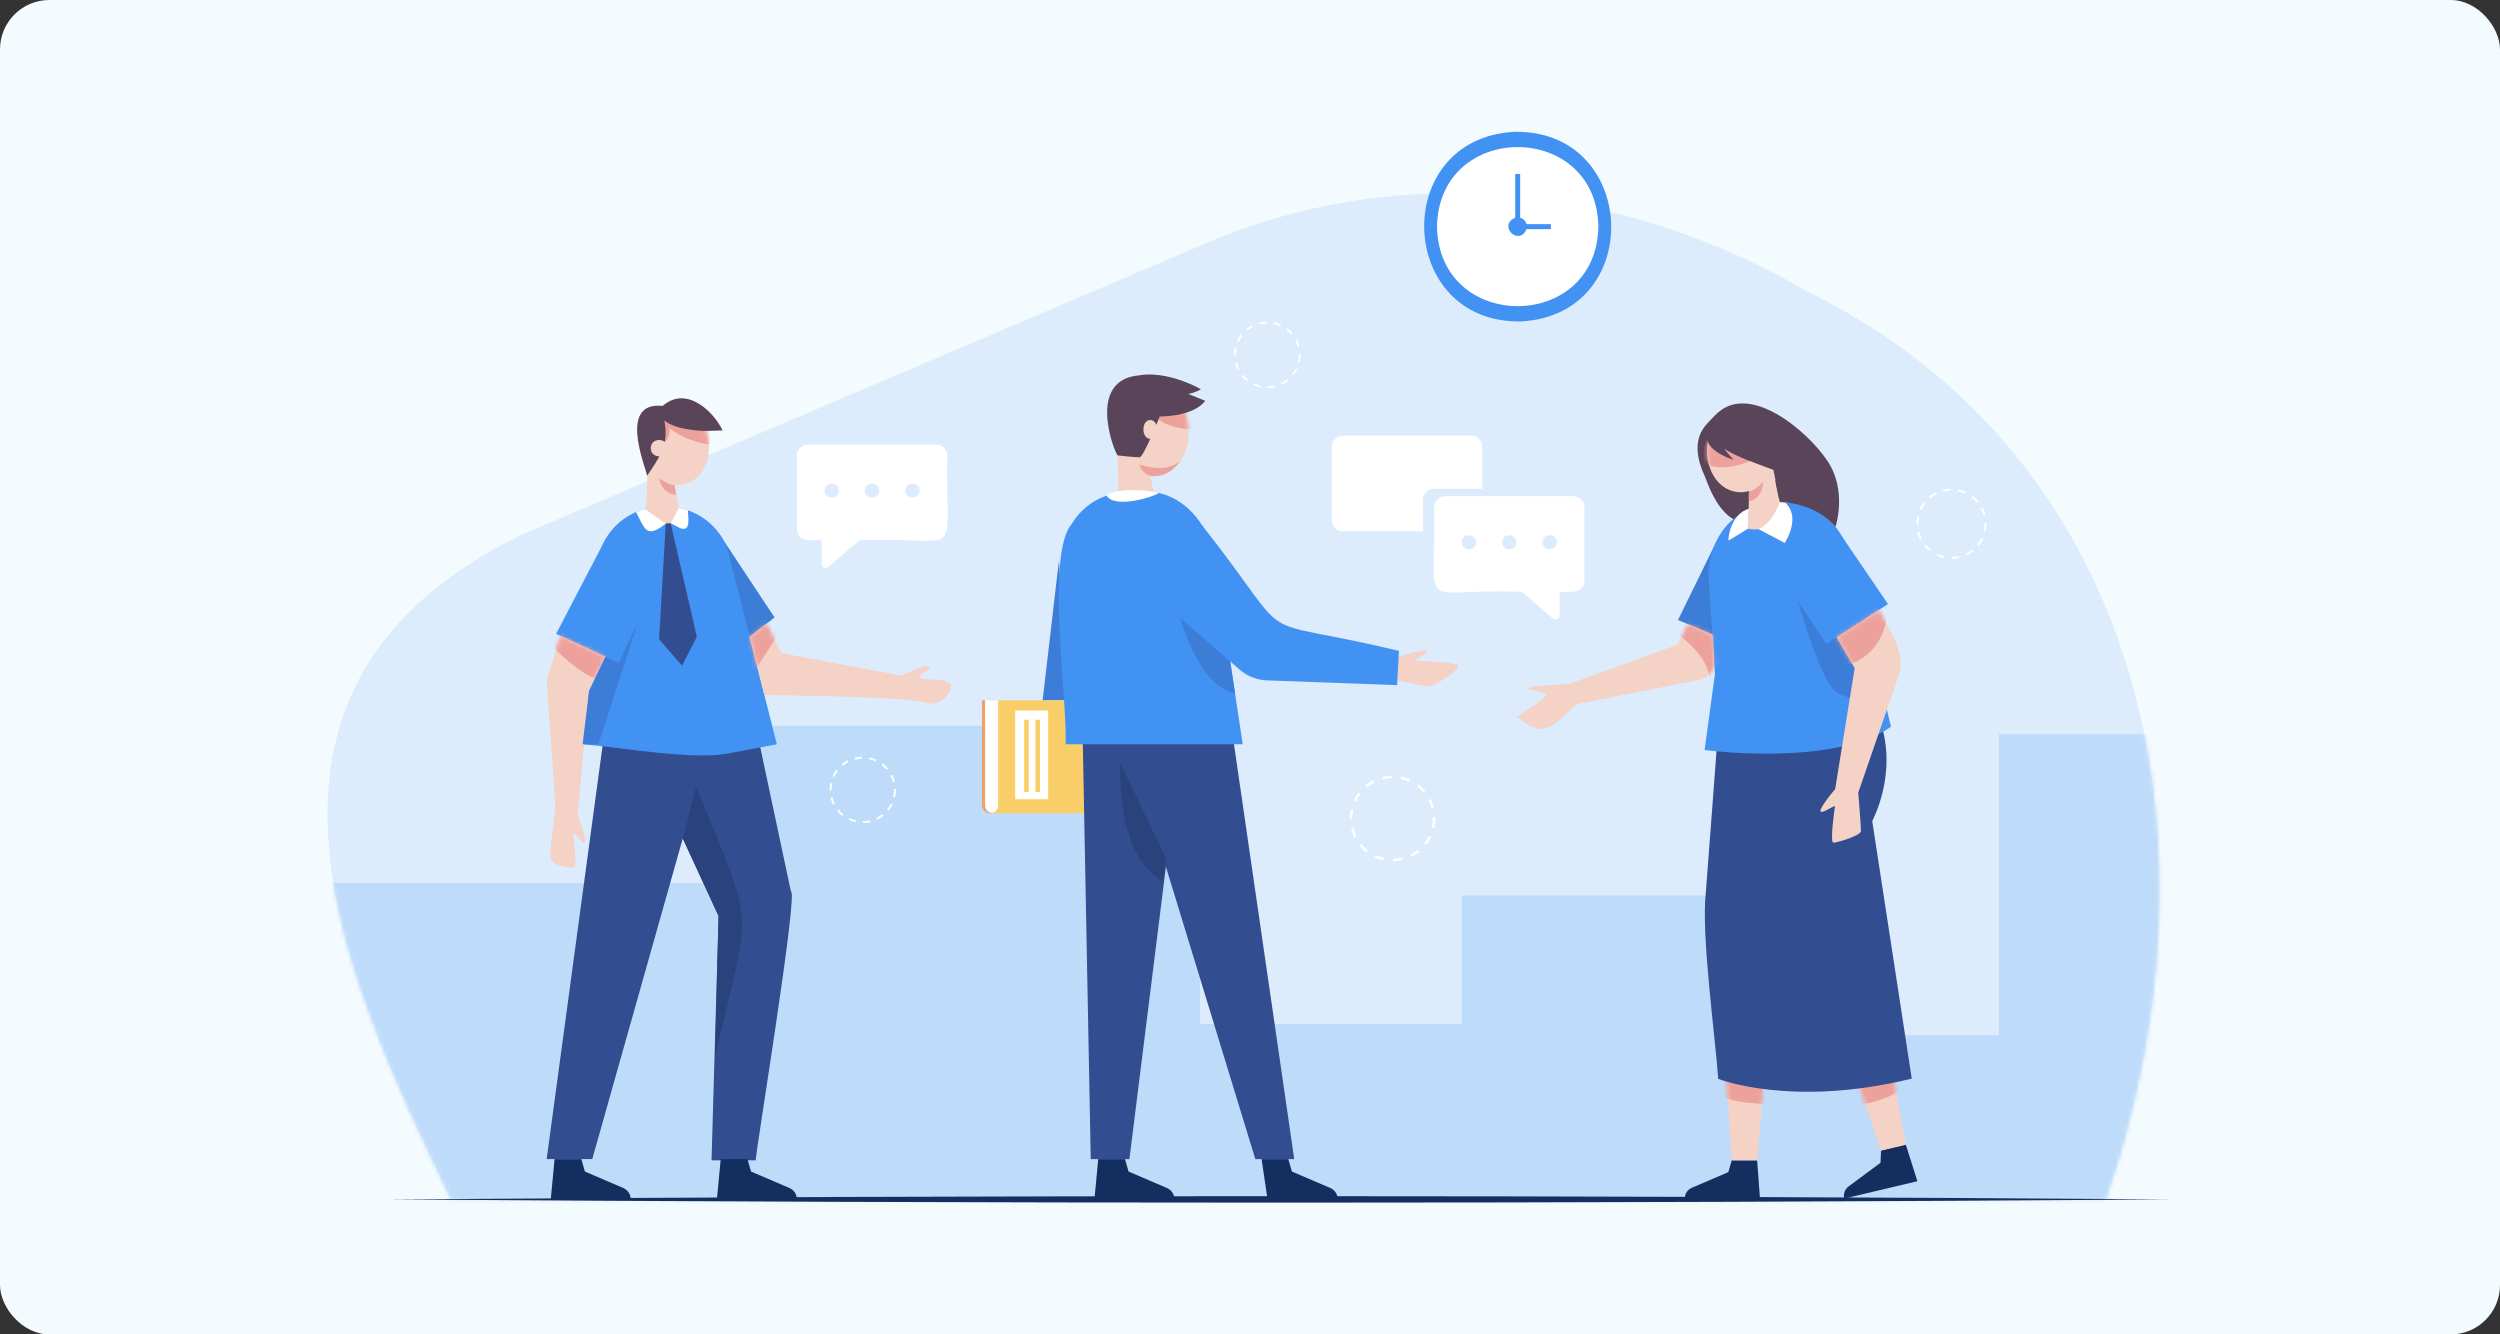 <svg width="607" height="324" viewBox="0 0 607 324" fill="none" xmlns="http://www.w3.org/2000/svg">
<rect x="0" y="0" width="607" height="324" fill="#333333" stroke="none"/>
<rect width="607" height="324" rx="12" fill="#F4FBFF"/>
<path d="M109.536 291.214H511.286C540.208 208.174 523.16 112.096 438.487 70.594C393.938 44.609 339.577 38.634 291.816 59.486C291.816 59.485 126.68 129.808 126.68 129.808C52.13 166.29 81.552 233.756 109.536 291.214Z" fill="#DCECFD"/>
<mask id="mask0_646_58503" style="mask-type:luminance" maskUnits="userSpaceOnUse" x="79" y="46" width="446" height="246">
<path d="M109.536 291.214H511.286C540.208 208.174 523.16 112.096 438.487 70.594C393.938 44.609 339.577 38.634 291.816 59.486C291.816 59.485 126.68 129.808 126.68 129.808C52.13 166.29 81.552 233.756 109.536 291.214Z" fill="white"/>
</mask>
<g mask="url(#mask0_646_58503)">
<path d="M60.137 214.413H178.908V176.216H291.323V248.62H354.911V217.428H432.608V251.349H485.353V178.252H539.275V295.688H60.137V214.413Z" fill="#BEDBFA"/>
</g>
<path d="M338.773 159.684C338.773 159.684 345.645 157.448 346.396 158.065C347.148 158.683 343.229 160.025 343.792 160.32C344.356 160.615 352.49 160.588 353.859 161.447C355.229 162.306 348.356 166.629 346.907 166.602C345.457 166.575 338.478 165.067 338.478 165.067L338.773 159.684Z" fill="#F4D2C6"/>
<path d="M257.125 135.994L253.146 170.04H258.886L257.125 135.994Z" fill="#3C7ED7"/>
<path d="M272.826 197.46H240.032V170.04H275.544V194.742C275.544 196.243 274.327 197.46 272.826 197.46Z" fill="#F9CE68"/>
<path d="M239.197 195.501V170.04H238.428V195.501C238.414 196.722 239.579 197.674 240.772 197.422C239.874 197.244 239.197 196.452 239.197 195.501Z" fill="#F1A05F"/>
<path d="M242.347 195.501V170.04H239.197V195.501C239.291 197.925 242.251 197.931 242.347 195.501Z" fill="white"/>
<path d="M254.489 172.51H246.477V194.052H254.489V172.51Z" fill="white"/>
<path d="M249.782 174.769H248.665V192.318H249.782V174.769Z" fill="#F9CE68"/>
<path d="M252.511 174.769H251.395V192.318H252.511V174.769Z" fill="#F9CE68"/>
<path d="M270.907 105.2C271.663 119.353 288.921 118.698 288.603 104.529C287.847 90.377 270.589 91.032 270.907 105.2Z" fill="#F4D2C6"/>
<mask id="mask1_646_58503" style="mask-type:luminance" maskUnits="userSpaceOnUse" x="270" y="94" width="19" height="22">
<path d="M270.907 105.2C271.663 119.353 288.921 118.698 288.603 104.529C287.847 90.377 270.589 91.032 270.907 105.2Z" fill="white"/>
</mask>
<g mask="url(#mask1_646_58503)">
<path d="M279.756 100.223C279.756 100.223 281.655 103.962 289.569 104.266C289.569 104.266 289.477 101.001 288.014 98.988L279.756 100.223Z" fill="#EDA19D"/>
</g>
<path d="M270.902 104.49C270.902 104.49 272.397 121.078 270.831 126.069C270.831 126.069 276.403 127.53 281.765 125.655C281.765 125.655 277.806 111.595 278.35 108.314L270.902 104.49Z" fill="#F4D2C6"/>
<path d="M279.257 115.55C279.257 115.55 277.238 115.019 276.687 112.811C276.687 112.811 282.827 115.105 286.494 111.977C286.494 111.977 284.034 116.179 279.257 115.55Z" fill="#EDA19D"/>
<path d="M288.529 95.652C290.501 95.273 291.576 94.486 291.576 94.486C282.529 89.689 276.685 91.128 276.685 91.128L276.686 91.129C263.994 92.106 270.19 108.873 271.321 110.559C271.321 110.559 274.266 110.943 276.685 111.041C277.634 111.08 281.588 101.115 281.588 101.115C281.588 101.115 289.605 101.288 292.635 97.322L288.529 95.652Z" fill="#59445A"/>
<path d="M280.963 104.266C280.949 107.32 277.632 107.319 277.618 104.265C277.632 101.212 280.949 101.212 280.963 104.266Z" fill="#F4D2C6"/>
<path d="M296.936 162.279L314.24 281.43H304.796L268.406 162.485L295.145 162.279" fill="#324D90"/>
<path d="M295.144 162.279H281.103L281.115 162.363L262.564 162.547L264.833 281.431H274.225L285.254 193.059C303.168 182.232 295.144 162.279 295.144 162.279Z" fill="#324D90"/>
<path d="M294.995 136.165C293.521 126.431 286.481 119.357 278.266 119.357C271.224 118.717 264.209 120.577 260.188 127.249C253.738 134.8 259.39 171.527 258.697 180.712H301.738L294.995 136.165Z" fill="#4292F3"/>
<path d="M283.098 208.389L272.019 185.271C272.019 185.271 270.589 207.585 282.319 213.929L283.098 208.389Z" fill="#2A437D"/>
<path d="M291.858 127.532C316.244 158.53 301.376 148.856 339.666 158.033L339.21 166.351L307.616 165.197C305.166 165.107 302.822 164.181 300.972 162.572L286.565 150.035L291.858 127.532Z" fill="#4292F3"/>
<path d="M298.693 160.589L286.565 150.035C286.565 150.035 290.886 166.523 299.874 168.39L298.693 160.589Z" fill="#3C7ED7"/>
<path d="M312.81 281.431L313.672 284.45L322.983 288.441C324.092 288.916 324.811 290.007 324.811 291.213H307.762L306.312 281.431H312.81Z" fill="#152E60"/>
<path d="M273.149 281.431L274.011 284.45L283.321 288.441C284.431 288.916 285.15 290.007 285.15 291.213H265.726L266.651 281.431H273.149Z" fill="#152E60"/>
<path d="M268.64 120.247C270.449 123.69 280.325 120.59 281.354 119.696C281.354 119.696 278.674 118.831 273.678 119.024C270.324 119.154 268.64 120.247 268.64 120.247Z" fill="white"/>
<path d="M417.46 100.165C417.154 99.819 414.184 103.172 413.942 103.504C411.029 107.173 412.178 111.976 414.021 115.849C419.094 130.127 426.868 129.56 433.286 119.347C433.286 119.347 417.514 100.225 417.46 100.165Z" fill="#59445A"/>
<path d="M420.46 281.724L419.642 284.592L410.797 288.383C409.744 288.834 409.061 289.87 409.061 291.017H427.326L426.633 281.724H420.46Z" fill="#152E60"/>
<path d="M420.462 281.724L418.93 257.959H428.602L426.634 281.724H420.462Z" fill="#F4D2C6"/>
<mask id="mask2_646_58503" style="mask-type:luminance" maskUnits="userSpaceOnUse" x="418" y="257" width="11" height="25">
<path d="M420.462 281.724L418.93 257.959H428.602L426.634 281.724H420.462Z" fill="white"/>
</mask>
<g mask="url(#mask2_646_58503)">
<path d="M416.708 265.461C416.708 265.461 419.111 267.927 429.949 268.074L430.439 259.345L418.375 257.334L416.708 265.461Z" fill="#EDA19D"/>
</g>
<path d="M456.718 279.342L456.584 282.322L448.854 288.053C447.933 288.736 447.508 289.902 447.773 291.017L465.544 286.798L462.723 277.917L456.718 279.342Z" fill="#152E60"/>
<path d="M456.714 279.347L449.066 256.793L458.407 254.284L462.725 277.917L456.714 279.347Z" fill="#F4D2C6"/>
<mask id="mask3_646_58503" style="mask-type:luminance" maskUnits="userSpaceOnUse" x="449" y="254" width="14" height="26">
<path d="M456.714 279.347L449.066 256.793L458.407 254.283L462.725 277.916L456.714 279.347Z" fill="white"/>
</mask>
<g mask="url(#mask3_646_58503)">
<path d="M451.04 268.276C451.04 268.276 456.891 267.741 461.302 264.775L460.395 258.773L448.429 262.461L451.04 268.276Z" fill="#EDA19D"/>
</g>
<path d="M417.138 177.529L414.167 216.812C413.022 226.849 416.457 251.639 417.185 261.946C417.185 261.946 434.986 269.043 464.174 261.885L454.576 199.332C454.576 199.332 460.869 187.848 456.514 175.127L417.138 177.529Z" fill="#324D90"/>
<path d="M416.574 131.826L407.415 150.541L418.781 155.372L416.574 131.826Z" fill="#3C7ED7"/>
<path d="M459.125 176.468L449.647 136.227C447.576 127.434 440.611 121.488 433.098 122.099C423.539 121.642 415.541 127.871 414.783 139.061C414.782 139.061 416.378 163.715 416.378 163.715L413.877 182.106C413.877 182.106 445.007 186.28 459.125 176.468Z" fill="#4292F3"/>
<path d="M429.878 108.92C431.827 121.16 416.951 123.766 414.624 111.593C412.674 99.354 427.55 96.748 429.878 108.92Z" fill="#F4D2C6"/>
<mask id="mask4_646_58503" style="mask-type:luminance" maskUnits="userSpaceOnUse" x="414" y="100" width="17" height="20">
<path d="M429.878 108.92C431.827 121.16 416.951 123.765 414.624 111.593C412.674 99.353 427.55 96.748 429.878 108.92Z" fill="white"/>
</mask>
<g mask="url(#mask4_646_58503)">
<path d="M413.418 111.948C413.418 111.948 416.359 115.741 426.351 111.394L414.473 106.239C414.473 106.239 413.12 109.562 413.418 111.948Z" fill="#EDA19D"/>
</g>
<path d="M429.754 108.312C429.754 108.312 430.87 117.453 432.46 123.199C433.568 127.993 428.089 128.962 424.348 128.401C424.348 128.401 425.154 115.653 424.087 112.948L429.754 108.312Z" fill="#F4D2C6"/>
<path d="M424.638 119.354C424.638 119.354 426.254 119.046 428.083 116.935C428.083 116.935 428.297 120.884 424.615 121.758L424.638 119.354Z" fill="#EDA19D"/>
<path d="M426.979 128.482L433.328 131.825C433.328 131.825 437.428 125.715 433.465 122.056L432.132 121.916C432.132 121.916 430.572 126.812 426.979 128.482Z" fill="white"/>
<path d="M424.348 128.401L419.696 131.257C419.509 130.494 420.348 124.787 424.616 123.512L424.348 128.401Z" fill="white"/>
<path d="M416.172 160.559L415.753 154.085L409.907 151.6L407.225 156.546L380.936 166.097C379.292 166.158 370.838 166.504 371.107 167.11C371.405 167.78 375.354 167.929 375.428 168.749C375.503 169.568 368.276 173.619 368.499 174.201C375.38 179.624 376.697 176.259 382.857 170.979L412.729 165.042C414.794 164.665 416.341 162.651 416.172 160.559Z" fill="#F4D2C6"/>
<mask id="mask5_646_58503" style="mask-type:luminance" maskUnits="userSpaceOnUse" x="368" y="151" width="49" height="26">
<path d="M416.172 160.559L415.753 154.085L409.907 151.6L407.225 156.546L380.936 166.097C379.292 166.158 370.838 166.504 371.107 167.11C371.405 167.78 375.354 167.929 375.428 168.749C375.503 169.568 368.276 173.618 368.499 174.201C375.38 179.624 376.697 176.259 382.857 170.979L412.729 165.042C414.794 164.665 416.341 162.651 416.172 160.559Z" fill="white"/>
</mask>
<g mask="url(#mask5_646_58503)">
<path d="M406.888 153.615C406.888 153.615 415.154 159.145 415.014 165.094L419.913 157.675L418.506 152.43L409.695 149.766L406.888 153.615Z" fill="#EDA19D"/>
</g>
<path d="M445.643 127.931L458.412 146.67L443.451 156.305L432.608 142.32L445.643 127.931Z" fill="#4292F3"/>
<path d="M443.449 156.305L436.5 145.881C436.5 145.881 442.097 165.772 445.944 168.118C449.791 170.463 457.787 170.79 457.787 170.79L450.838 151.577L443.449 156.305Z" fill="#3C7ED7"/>
<path d="M461.069 163.844C462.911 158.573 458.473 152.543 456.229 148.105L445.958 154.72L450.315 162.223L445.581 191.574C444.326 193.078 440.689 197.573 442.483 197.111C443.463 196.859 445.519 195.492 445.519 195.745C445.519 195.998 444.208 204.6 445.156 204.6C446.104 204.6 451.845 202.88 451.845 201.766C451.845 200.884 451.381 194.878 451.188 192.426L461.069 163.844Z" fill="#F4D2C6"/>
<mask id="mask6_646_58503" style="mask-type:luminance" maskUnits="userSpaceOnUse" x="441" y="148" width="21" height="57">
<path d="M461.069 163.844C462.911 158.573 458.473 152.542 456.229 148.105L445.958 154.719L450.315 162.223L445.581 191.574C444.326 193.078 440.689 197.573 442.483 197.111C443.463 196.858 445.519 195.492 445.519 195.745C445.519 195.998 444.208 204.6 445.156 204.6C446.104 204.6 451.845 202.88 451.845 201.766C451.845 200.884 451.381 194.878 451.188 192.426L461.069 163.844Z" fill="white"/>
</mask>
<g mask="url(#mask6_646_58503)">
<path d="M458.005 150.046C458.005 150.046 457.497 159.193 447.695 161.734L443.267 153.966L456.408 146.488L458.005 150.046Z" fill="#EDA19D"/>
</g>
<path d="M416.723 100.558C412.099 108.107 421.49 110.616 430.589 114.097L432.132 121.916C432.132 121.916 440.48 121.757 445.64 127.931C445.64 127.931 448.617 119.279 443.705 111.911C438.793 104.543 424.671 92.661 416.723 100.558Z" fill="#59445A"/>
<path d="M416.463 102.654C416.463 102.654 415.973 106.667 420.95 111.668C417.662 110.645 411.095 107.311 416.463 102.654Z" fill="#59445A"/>
<path d="M369.367 78.04C339.098 78.644 337.399 33.69 367.625 32.006C397.893 31.403 399.592 76.356 369.367 78.04Z" fill="#4292F3"/>
<path d="M388.082 55.023C387.643 80.771 349.343 80.767 348.907 55.022C349.347 29.276 387.646 29.28 388.082 55.023Z" fill="white"/>
<path d="M376.56 54.42H370.646C370.437 53.671 369.848 53.081 369.098 52.872V42.234H367.892V52.872C363.567 54.729 368.793 59.949 370.646 55.626H376.56V54.42Z" fill="#4292F3"/>
<path d="M348.164 118.692H359.872V108.448C359.872 106.967 358.671 105.767 357.19 105.767H326.049C324.568 105.767 323.367 106.967 323.367 108.448V126.318C323.367 127.799 324.568 129 326.049 129H345.483V121.373C345.482 119.892 346.683 118.692 348.164 118.692Z" fill="white"/>
<path d="M382.027 120.467C374.691 120.491 358.045 120.45 350.885 120.467C349.404 120.467 348.204 121.668 348.204 123.149C348.666 149.873 343.64 142.692 369.524 143.7L377.079 150.192C377.713 150.736 378.693 150.286 378.693 149.45V143.7C380.933 143.668 384.623 144.319 384.708 141.018V123.149C384.708 121.668 383.508 120.467 382.027 120.467Z" fill="white"/>
<path d="M358.395 131.661C358.428 133.921 354.877 133.921 354.91 131.66C354.877 129.4 358.428 129.4 358.395 131.661Z" fill="#DCECFD"/>
<path d="M368.197 131.66C368.231 133.921 364.68 133.921 364.713 131.66C364.68 129.4 368.231 129.4 368.197 131.66Z" fill="#DCECFD"/>
<path d="M377.998 131.66C378.031 133.921 374.481 133.921 374.514 131.66C374.481 129.4 378.031 129.4 377.998 131.66Z" fill="#DCECFD"/>
<path d="M196.17 107.926C203.505 107.95 220.152 107.909 227.311 107.926C228.792 107.926 229.993 109.127 229.993 110.608C229.531 137.332 234.557 130.151 208.672 131.159L201.117 137.651C200.483 138.195 199.503 137.745 199.503 136.91V131.159C197.263 131.127 193.573 131.779 193.488 128.478V110.608C193.488 109.127 194.689 107.926 196.17 107.926Z" fill="white"/>
<path d="M219.801 119.119C219.768 121.38 223.319 121.38 223.285 119.119C223.318 116.859 219.768 116.859 219.801 119.119Z" fill="#DCECFD"/>
<path d="M210 119.119C209.967 121.38 213.518 121.38 213.485 119.119C213.517 116.859 209.967 116.859 210 119.119Z" fill="#DCECFD"/>
<path d="M200.197 119.119C200.164 121.38 203.715 121.38 203.682 119.119C203.715 116.859 200.164 116.859 200.197 119.119Z" fill="#DCECFD"/>
<path d="M192.026 216.425L183.481 176.215C173.085 176.215 157.3 176.215 146.965 176.215L132.731 281.417H143.805L165.778 203.565L174.471 222.427L172.761 281.724H183.481C183.469 279.73 193.932 216.17 192.026 216.425Z" fill="#324D90"/>
<path d="M165.779 203.565L169.013 190.985C184.077 227.646 182.065 218.791 173.588 256.917L174.473 222.427L165.779 203.565Z" fill="#2A437D"/>
<path d="M174.564 129.53L188.057 149.914L181.311 155.203L174.564 129.53Z" fill="#3C7ED7"/>
<path d="M141.455 180.712C150.335 181.342 169.166 184.882 177.791 182.747L188.615 180.712L176.897 134.386C175.196 127.662 168.72 122.907 161.262 122.907C152.889 122.907 145.922 128.866 145.256 136.595L141.455 180.712Z" fill="#4292F3"/>
<path d="M147.184 130.576L135.014 153.927L151.816 161.639L161.16 138.041L147.184 130.576Z" fill="#4292F3"/>
<path d="M156.934 108.6C157.123 120.769 171.953 120.768 172.141 108.6C171.951 96.431 157.122 96.432 156.934 108.6Z" fill="#F4D2C6"/>
<mask id="mask7_646_58503" style="mask-type:luminance" maskUnits="userSpaceOnUse" x="156" y="99" width="17" height="19">
<path d="M156.934 108.6C157.123 120.769 171.953 120.768 172.141 108.6C171.951 96.431 157.122 96.432 156.934 108.6Z" fill="white"/>
</mask>
<g mask="url(#mask7_646_58503)">
<path d="M172.661 107.99C172.661 107.99 166.623 107.371 162.582 103.934C162.582 103.934 162.853 105.914 161.441 107.363L160.399 101.286L172.142 103.005L172.661 107.99Z" fill="#EDA19D"/>
</g>
<path d="M156.951 107.99C156.951 107.99 157.696 122.272 156.189 126.504C156.189 126.504 160.923 127.939 165.586 126.504C165.586 126.504 162.645 114.311 163.218 111.514L156.951 107.99Z" fill="#F4D2C6"/>
<path d="M171.408 104.634C171.408 104.634 164.297 104.626 161.297 102.093C162.538 108.053 159.921 111.29 157.134 115.493C156.467 112.723 150.182 97.398 160.886 98.559C166.796 93.418 173.441 100.185 175.438 104.513L171.408 104.634Z" fill="#59445A"/>
<path d="M158.005 108.811C158.017 111.458 162.041 111.458 162.053 108.811C162.041 106.164 158.017 106.164 158.005 108.811Z" fill="#F4D2C6"/>
<path d="M163.77 117.803C163.77 117.803 162.155 117.78 160.028 116.048C160.028 116.048 160.49 119.903 164.2 120.125L163.77 117.803Z" fill="#EDA19D"/>
<path d="M181.487 281.43L182.349 284.45L191.66 288.441C192.769 288.916 193.489 290.007 193.489 291.213H174.064L174.99 281.43H181.487Z" fill="#152E60"/>
<path d="M141.147 281.43L142.009 284.45L151.319 288.441C152.429 288.916 153.148 290.007 153.148 291.213H133.724L134.649 281.43H141.147Z" fill="#152E60"/>
<path d="M156.52 123.569L161.648 127.142C156.886 130.855 156.627 128.517 154.428 124.321C154.428 124.321 155.537 123.818 156.52 123.569Z" fill="white"/>
<path d="M162.837 127.053L165.238 128.271C167.954 129.168 166.949 125.284 167.04 123.902C167.04 123.902 165.819 123.454 164.853 123.282L162.837 127.053Z" fill="white"/>
<path d="M223.489 164.452C222.962 163.53 226.784 162.343 225.4 161.816C224.016 161.289 219.042 164.054 219.042 164.054L189.716 158.591L186.113 151.439L182.022 154.646L185.575 168.688C191.735 169.01 220.041 168.941 225.664 170.845C227.971 171.24 230.936 168.538 230.936 166.495C230.936 164.452 224.016 165.375 223.489 164.452Z" fill="#F4D2C6"/>
<mask id="mask8_646_58503" style="mask-type:luminance" maskUnits="userSpaceOnUse" x="182" y="151" width="49" height="20">
<path d="M223.489 164.452C222.962 163.53 226.784 162.343 225.4 161.816C224.016 161.289 219.042 164.054 219.042 164.054L189.716 158.591L186.113 151.439L182.022 154.646L185.575 168.689C191.735 169.011 220.041 168.941 225.664 170.845C227.971 171.241 230.936 168.539 230.936 166.496C230.936 164.452 224.016 165.375 223.489 164.452Z" fill="white"/>
</mask>
<g mask="url(#mask8_646_58503)">
<path d="M189.085 153.841L182.021 164.716L179.858 152.326L186.449 148.898L189.085 153.841Z" fill="#EDA19D"/>
</g>
<path d="M161.648 127.142L160.028 155.203L165.585 161.639L169.192 154.598L162.838 127.053L161.648 127.142Z" fill="#324D90"/>
<path d="M147.014 159.434L136.044 154.399L132.975 164.365C132.815 164.884 132.752 165.428 132.79 165.97L134.887 196.442C134.887 196.442 133.229 206.794 133.772 208.511C134.314 210.229 138.111 210.772 139.287 210.591C140.462 210.41 138.795 202.704 139.338 202.432C139.88 202.161 141.236 205.145 141.96 204.602C142.515 204.185 140.987 199.824 140.249 197.823L143.025 167.797L147.014 159.434Z" fill="#F4D2C6"/>
<mask id="mask9_646_58503" style="mask-type:luminance" maskUnits="userSpaceOnUse" x="132" y="154" width="16" height="57">
<path d="M147.014 159.434L136.044 154.399L132.975 164.365C132.815 164.884 132.752 165.428 132.79 165.97L134.887 196.442C134.887 196.442 133.229 206.794 133.772 208.511C134.314 210.229 138.111 210.771 139.287 210.591C140.462 210.41 138.795 202.703 139.338 202.432C139.88 202.161 141.236 205.144 141.96 204.602C142.515 204.185 140.987 199.824 140.249 197.823L143.025 167.797L147.014 159.434Z" fill="white"/>
</mask>
<g mask="url(#mask9_646_58503)">
<path d="M133.701 156.46C133.701 156.46 141.095 164.481 146.05 165.15L148.088 158.033L135.792 152.438L133.701 156.46Z" fill="#EDA19D"/>
</g>
<path d="M147.012 159.434L150.251 160.921L154.776 151.439L145.3 180.712H141.455L143.023 167.797L147.012 159.434Z" fill="#3C7ED7"/>
<path d="M338.198 209.122L338.193 208.508C338.924 208.503 339.652 208.416 340.357 208.251L340.497 208.848C339.748 209.023 338.975 209.116 338.198 209.122ZM335.895 208.883C335.139 208.719 334.401 208.468 333.7 208.139L333.961 207.584C334.62 207.894 335.314 208.129 336.025 208.284L335.895 208.883ZM342.679 208.07L342.41 207.519C343.063 207.199 343.681 206.806 344.248 206.349L344.633 206.826C344.03 207.312 343.373 207.731 342.679 208.07ZM331.727 206.925C331.118 206.45 330.56 205.905 330.071 205.307L330.546 204.918C331.006 205.481 331.531 205.994 332.105 206.442L331.727 206.925ZM346.264 205.182L345.784 204.801C346.237 204.23 346.626 203.608 346.94 202.953L347.493 203.219C347.159 203.915 346.746 204.576 346.264 205.182ZM328.812 203.363C328.467 202.67 328.199 201.938 328.017 201.187L328.613 201.043C328.784 201.749 329.036 202.438 329.361 203.089L328.812 203.363ZM348.255 201.03L347.657 200.895C347.839 200.091 347.918 199.255 347.893 198.426L348.506 198.407C348.533 199.288 348.448 200.176 348.255 201.03ZM327.726 198.89C327.714 198.116 327.788 197.337 327.946 196.585L328.546 196.711C328.398 197.419 328.328 198.151 328.339 198.88L327.726 198.89ZM347.585 196.268C347.403 195.565 347.141 194.88 346.805 194.233L347.35 193.951C347.706 194.638 347.985 195.366 348.179 196.114L347.585 196.268ZM329.231 194.641L328.674 194.384C328.997 193.683 329.4 193.016 329.872 192.402L330.358 192.776C329.914 193.354 329.535 193.981 329.231 194.641ZM345.593 192.423C345.123 191.867 344.591 191.362 344.01 190.923L344.38 190.434C344.997 190.9 345.563 191.436 346.061 192.027L345.593 192.423ZM331.87 191.205L331.478 190.733C332.073 190.238 332.724 189.809 333.412 189.46L333.69 190.006C333.043 190.336 332.43 190.739 331.87 191.205ZM342.136 189.81C341.473 189.511 340.775 189.286 340.062 189.142L340.183 188.541C340.941 188.694 341.683 188.933 342.388 189.251L342.136 189.81ZM335.731 189.243L335.581 188.647C336.328 188.46 337.1 188.357 337.876 188.338L337.89 188.952C337.16 188.969 336.433 189.066 335.731 189.243Z" fill="white"/>
<path d="M209.535 199.838L209.531 199.362C210.097 199.358 210.662 199.291 211.208 199.163L211.317 199.625C210.736 199.761 210.136 199.833 209.535 199.838ZM207.75 199.653C207.164 199.525 206.592 199.331 206.049 199.076L206.251 198.646C206.762 198.886 207.3 199.068 207.851 199.189L207.75 199.653ZM213.008 199.022L212.799 198.595C213.305 198.348 213.784 198.043 214.224 197.689L214.522 198.059C214.055 198.435 213.546 198.759 213.008 199.022ZM204.52 198.136C204.047 197.767 203.616 197.345 203.236 196.881L203.604 196.58C203.961 197.016 204.368 197.414 204.813 197.761L204.52 198.136ZM215.787 196.785L215.414 196.489C215.765 196.047 216.067 195.565 216.31 195.057L216.739 195.263C216.48 195.802 216.16 196.315 215.787 196.785ZM202.261 195.374C201.993 194.838 201.786 194.27 201.645 193.688L202.107 193.576C202.24 194.123 202.435 194.657 202.686 195.162L202.261 195.374ZM217.329 193.567L216.865 193.462C217.006 192.84 217.068 192.191 217.048 191.548L217.523 191.534C217.545 192.217 217.479 192.906 217.329 193.567ZM201.419 191.908C201.41 191.308 201.467 190.704 201.59 190.121L202.055 190.219C201.94 190.767 201.886 191.336 201.894 191.901L201.419 191.908ZM216.81 189.876C216.669 189.331 216.465 188.8 216.206 188.299L216.628 188.081C216.904 188.613 217.12 189.177 217.27 189.757L216.81 189.876ZM202.585 188.615L202.153 188.416C202.404 187.872 202.716 187.356 203.082 186.879L203.459 187.169C203.115 187.617 202.821 188.103 202.585 188.615ZM215.266 186.896C214.902 186.465 214.489 186.074 214.04 185.734L214.327 185.355C214.804 185.716 215.243 186.131 215.629 186.589L215.266 186.896ZM204.631 185.952L204.327 185.586C204.788 185.202 205.293 184.871 205.826 184.599L206.041 185.023C205.54 185.278 205.065 185.591 204.631 185.952ZM212.587 184.871C212.073 184.639 211.532 184.465 210.979 184.353L211.073 183.887C211.661 184.006 212.237 184.191 212.783 184.438L212.587 184.871ZM207.623 184.431L207.507 183.97C208.086 183.825 208.684 183.744 209.285 183.731L209.296 184.206C208.73 184.219 208.167 184.295 207.623 184.431Z" fill="white"/>
<path d="M473.878 135.7L473.874 135.197C474.474 135.193 475.07 135.121 475.648 134.986L475.763 135.476C475.149 135.619 474.515 135.695 473.878 135.7ZM471.99 135.504C471.371 135.369 470.766 135.164 470.191 134.894L470.405 134.439C470.945 134.693 471.515 134.886 472.097 135.013L471.99 135.504ZM477.552 134.837L477.331 134.386C477.865 134.124 478.373 133.802 478.838 133.427L479.153 133.818C478.659 134.217 478.12 134.559 477.552 134.837ZM468.574 133.899C468.074 133.509 467.617 133.063 467.216 132.572L467.605 132.254C467.983 132.716 468.413 133.136 468.883 133.503L468.574 133.899ZM480.491 132.471L480.097 132.158C480.468 131.69 480.787 131.181 481.045 130.644L481.498 130.861C481.224 131.432 480.885 131.973 480.491 132.471ZM466.185 130.979C465.902 130.411 465.682 129.811 465.533 129.195L466.021 129.077C466.162 129.656 466.368 130.221 466.635 130.754L466.185 130.979ZM482.122 129.067L481.632 128.956C481.781 128.298 481.846 127.612 481.825 126.932L482.328 126.917C482.35 127.639 482.281 128.367 482.122 129.067ZM465.294 127.312C465.284 126.677 465.345 126.039 465.475 125.423L465.967 125.526C465.845 126.106 465.788 126.707 465.797 127.305L465.294 127.312ZM481.573 125.164C481.424 124.587 481.209 124.026 480.934 123.496L481.38 123.264C481.672 123.828 481.901 124.424 482.06 125.038L481.573 125.164ZM466.527 123.83L466.071 123.619C466.336 123.044 466.666 122.497 467.053 121.994L467.452 122.3C467.088 122.774 466.777 123.288 466.527 123.83ZM479.94 122.011C479.556 121.556 479.119 121.142 478.643 120.782L478.946 120.381C479.452 120.763 479.916 121.203 480.324 121.687L479.94 122.011ZM468.691 121.013L468.37 120.626C468.858 120.22 469.392 119.869 469.955 119.582L470.183 120.03C469.653 120.3 469.151 120.631 468.691 121.013ZM477.107 119.87C476.563 119.625 475.991 119.44 475.406 119.322L475.506 118.829C476.127 118.955 476.736 119.151 477.314 119.412L477.107 119.87ZM471.856 119.404L471.734 118.917C472.346 118.763 472.979 118.678 473.614 118.663L473.626 119.166C473.027 119.18 472.432 119.26 471.856 119.404Z" fill="white"/>
<path d="M307.78 94.237L307.776 93.76C308.344 93.755 308.91 93.688 309.459 93.559L309.568 94.024C308.985 94.16 308.383 94.232 307.78 94.237ZM305.988 94.051C305.4 93.923 304.826 93.728 304.282 93.472L304.485 93.041C304.997 93.281 305.537 93.465 306.09 93.585L305.988 94.051ZM311.264 93.418L311.055 92.99C311.562 92.742 312.043 92.436 312.484 92.08L312.783 92.452C312.315 92.829 311.804 93.154 311.264 93.418ZM302.747 92.528C302.274 92.159 301.84 91.735 301.459 91.269L301.829 90.967C302.187 91.406 302.595 91.804 303.041 92.152L302.747 92.528ZM314.052 91.173L313.678 90.877C314.031 90.433 314.333 89.949 314.578 89.44L315.008 89.646C314.748 90.188 314.427 90.701 314.052 91.173ZM300.481 89.758C300.212 89.219 300.004 88.65 299.862 88.066L300.326 87.953C300.459 88.503 300.655 89.038 300.908 89.545L300.481 89.758ZM315.6 87.944L315.135 87.839C315.276 87.214 315.338 86.564 315.318 85.919L315.795 85.905C315.816 86.59 315.75 87.281 315.6 87.944ZM299.636 86.28C299.627 85.678 299.684 85.072 299.807 84.487L300.274 84.585C300.158 85.135 300.104 85.705 300.113 86.272L299.636 86.28ZM315.079 84.241C314.937 83.694 314.734 83.162 314.473 82.659L314.896 82.439C315.173 82.974 315.39 83.54 315.541 84.122L315.079 84.241ZM300.806 82.975L300.373 82.776C300.624 82.23 300.938 81.711 301.305 81.234L301.683 81.525C301.338 81.974 301.043 82.462 300.806 82.975ZM313.53 81.251C313.165 80.818 312.75 80.425 312.3 80.085L312.587 79.704C313.067 80.066 313.506 80.483 313.895 80.943L313.53 81.251ZM302.858 80.303L302.554 79.936C303.017 79.551 303.523 79.218 304.058 78.946L304.274 79.371C303.771 79.627 303.294 79.941 302.858 80.303ZM310.842 79.219C310.326 78.986 309.783 78.811 309.229 78.7L309.323 78.232C309.913 78.351 310.49 78.537 311.038 78.784L310.842 79.219ZM305.861 78.778L305.745 78.315C306.326 78.169 306.926 78.088 307.529 78.075L307.54 78.551C306.972 78.564 306.407 78.64 305.861 78.778Z" fill="white"/>
<path d="M94.297 291.214C237.533 290.169 384.242 290.161 527.478 291.213C384.242 292.266 237.533 292.258 94.297 291.214Z" fill="#152E60"/>
</svg>
